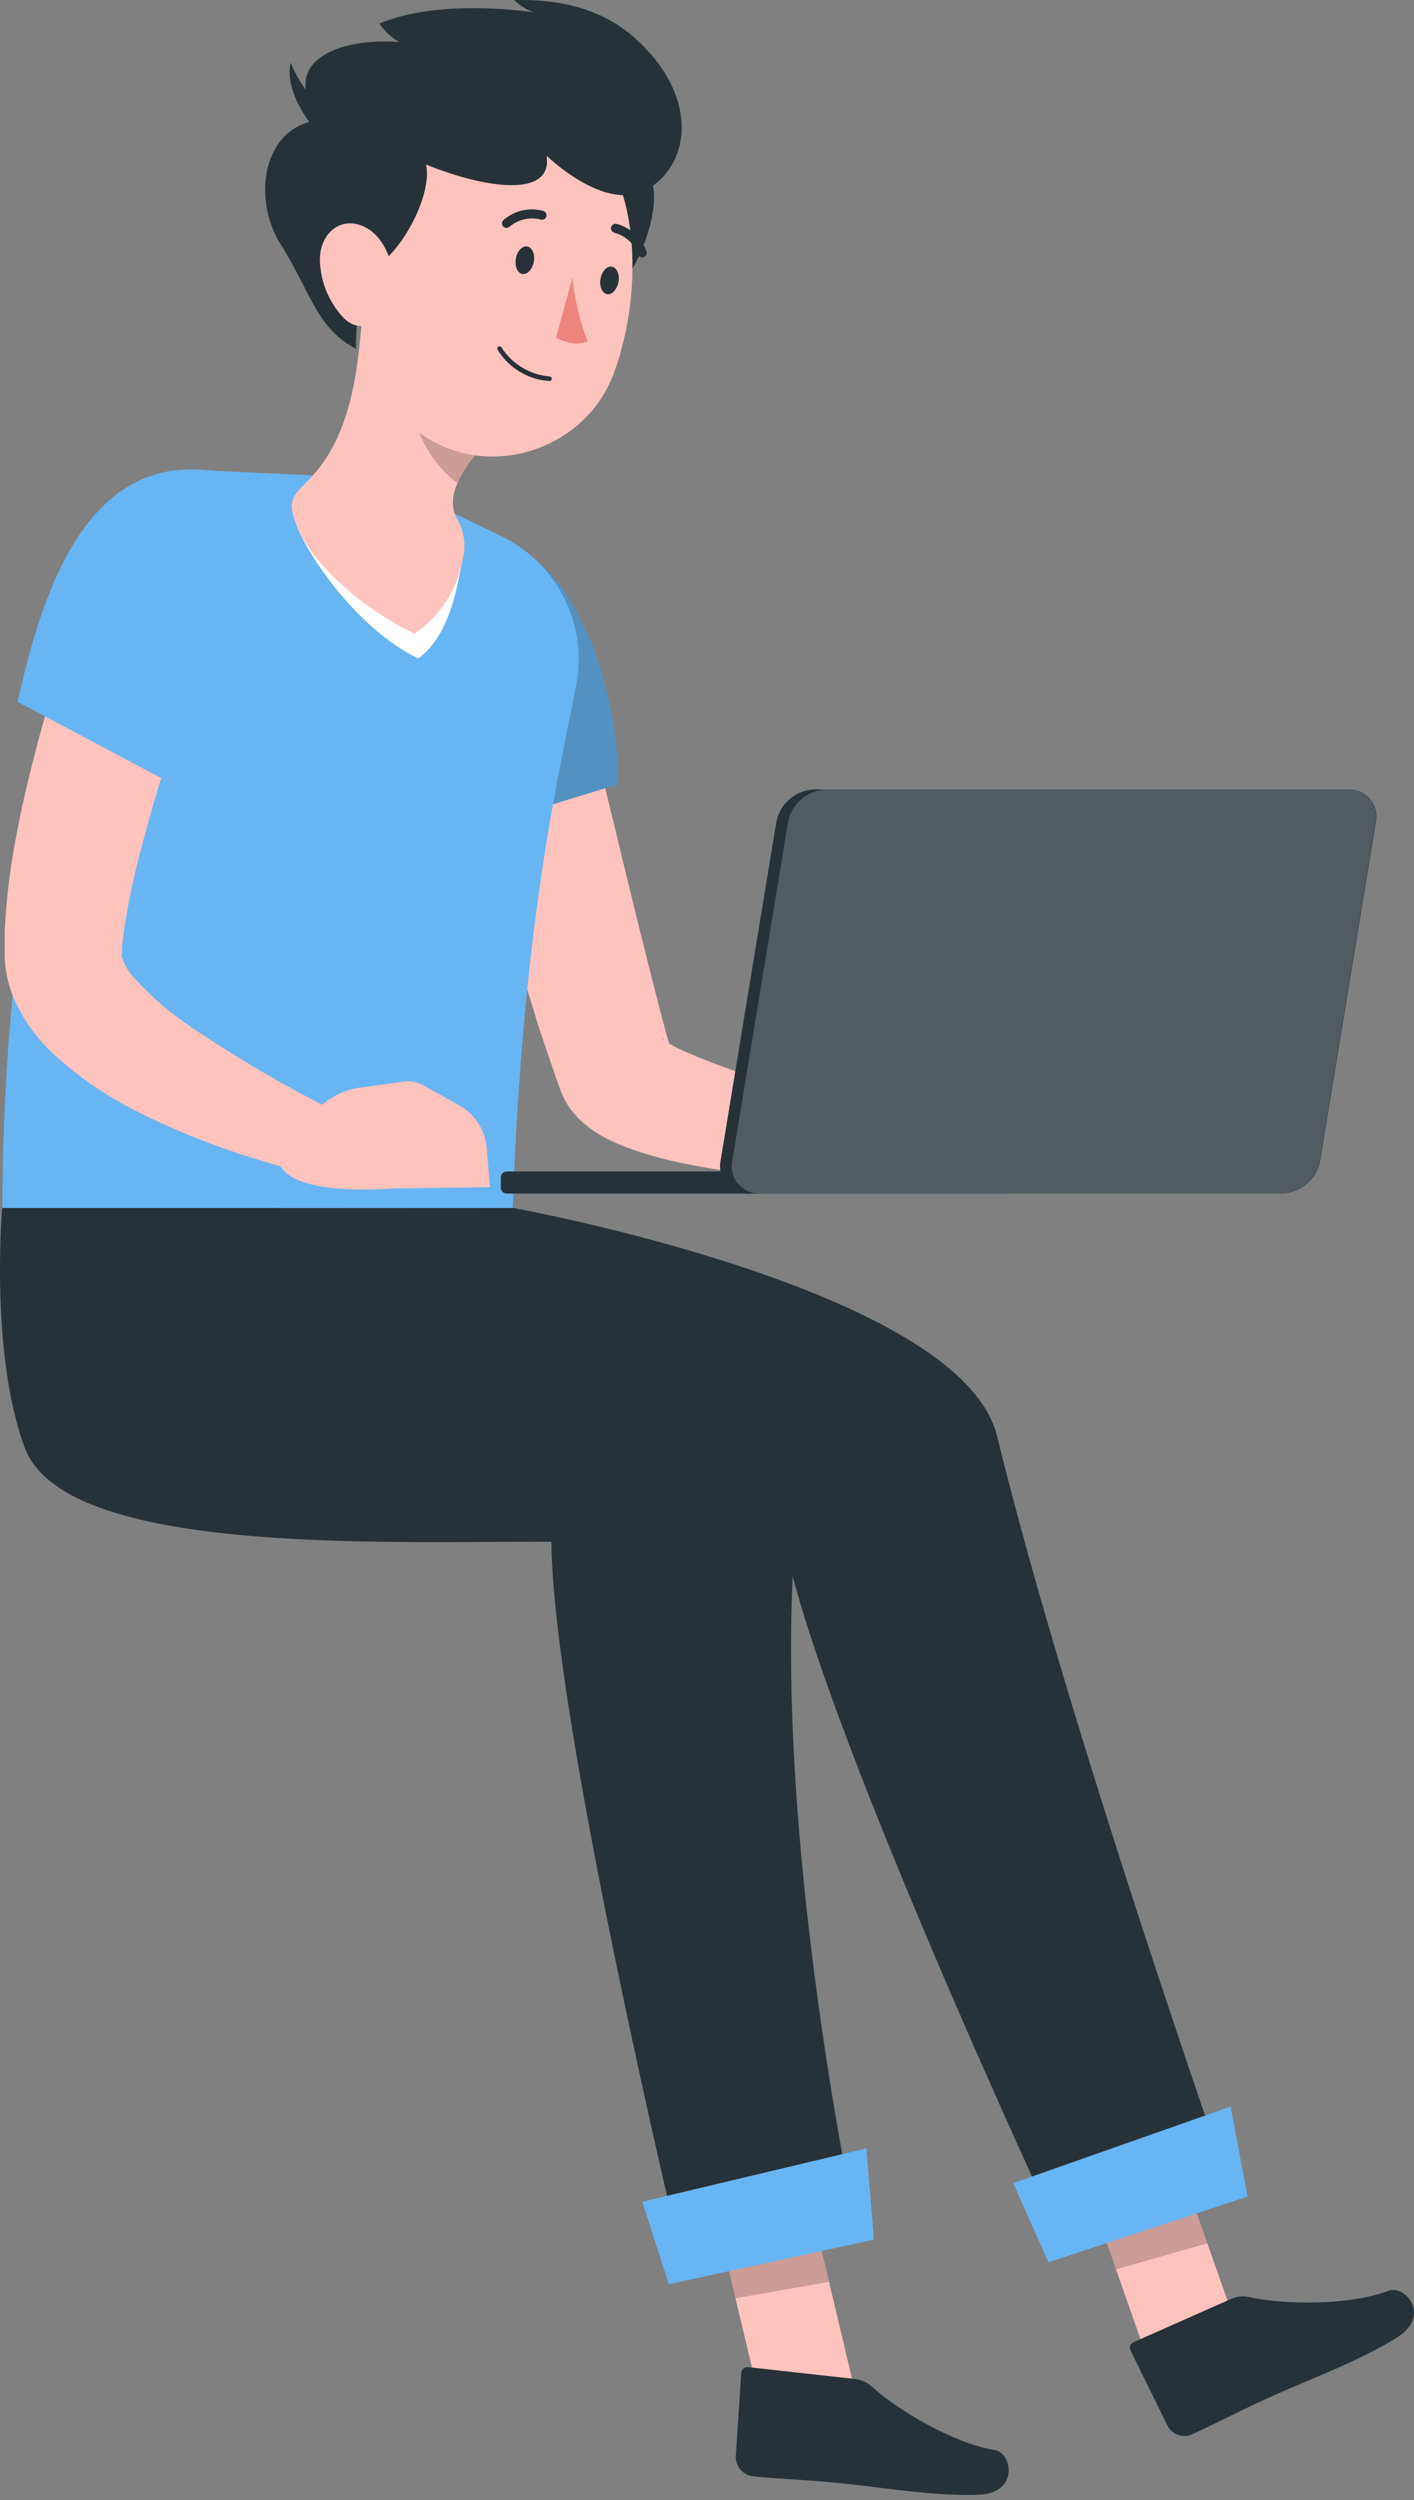<svg width="232" height="410" viewBox="0 0 232 410" fill="none" xmlns="http://www.w3.org/2000/svg">
<rect x="0" y="0" width="232" height="410" fill="#808080" stroke="none"/>
<path d="M188.535 387.603L203.277 382.618L191.15 348.198L176.424 353.183L188.535 387.603Z" fill="#FFC3BD"/>
<path d="M202.182 376.93L186.034 384.089C185.901 384.136 185.779 384.211 185.677 384.309C185.575 384.408 185.496 384.527 185.445 384.659C185.394 384.791 185.372 384.933 185.38 385.074C185.389 385.215 185.428 385.353 185.495 385.478L191.624 397.932C192.008 398.585 192.614 399.078 193.331 399.321C194.048 399.564 194.829 399.541 195.53 399.256C201.103 396.69 203.604 395.202 210.713 392.081C215.094 390.169 223.903 386.753 229.362 383.239C234.82 379.725 230.538 374.658 227.858 375.672C221.5 378.091 210.926 377.993 205.14 376.75C204.159 376.504 203.126 376.567 202.182 376.93Z" fill="#263238"/>
<path opacity="0.2" d="M176.424 353.199L191.166 348.198L198.08 367.892L183.092 372.174L176.424 353.199Z" fill="black"/>
<path d="M84.115 198.081C84.115 198.081 157.662 211.352 163.594 235.508C175.247 283.264 201.528 357.955 201.528 357.955L173.548 366.127C173.548 366.127 133.538 280.47 128.504 251.639C87.237 251.639 36.98 254.908 30.442 237.453C24.706 221.959 26.748 198.146 26.748 198.146L84.115 198.081Z" fill="#263238"/>
<path d="M172.011 371.014L204.699 360.227L201.904 345.469L166.258 358.021L172.011 371.014Z" fill="#68B5F3"/>
<path d="M124.468 392.833L140.746 394.075L131.185 353.902L116.002 357.334L124.468 392.833Z" fill="#FFC3BD"/>
<path d="M140.338 390.152L122.801 388.207C122.66 388.181 122.515 388.186 122.376 388.221C122.237 388.257 122.107 388.322 121.995 388.411C121.883 388.501 121.792 388.615 121.728 388.743C121.664 388.871 121.629 389.012 121.624 389.155L120.709 403.015C120.74 403.765 121.028 404.481 121.525 405.044C122.022 405.606 122.698 405.981 123.438 406.104C129.534 406.676 132.46 406.627 140.174 407.477C144.914 408 154.262 409.454 160.751 409.111C167.239 408.768 166.063 402.247 163.219 401.805C156.502 400.71 147.414 395.35 143.018 391.378C142.276 390.698 141.338 390.269 140.338 390.152Z" fill="#263238"/>
<path opacity="0.2" d="M116.002 357.351L131.185 353.918L136.006 374.217L120.66 376.914L116.002 357.351Z" fill="black"/>
<path d="M45.838 198.081C45.838 198.081 135.254 211.466 131.152 245.314C125.252 294.117 140.403 364.705 140.403 364.705L111.72 369.837C111.72 369.837 90.636 282.104 90.473 252.832C61.381 252.832 10.552 254.908 4.047 237.388C-1.689 221.894 0.354 198.081 0.354 198.081H45.838Z" fill="#263238"/>
<path d="M109.742 374.609L143.393 367.287L142.151 352.333L105.378 361.077L109.742 374.609Z" fill="#68B5F3"/>
<path d="M93.006 104.023C95.392 113.372 97.729 122.802 100.017 132.2C102.305 141.597 104.544 151.011 106.914 160.294L108.696 167.208L109.611 170.607L110.085 172.242V172.454V172.552C110.085 172.552 110.085 172.405 110.003 172.34C109.88 172.005 109.727 171.683 109.546 171.375L109.3 170.999L109.121 170.754L108.794 170.395C108.451 170.068 108.402 170.117 108.483 170.199C108.659 170.38 108.857 170.539 109.072 170.673C109.791 171.157 110.545 171.589 111.327 171.964C113.092 172.83 115.152 173.598 117.26 174.448C125.759 177.602 135.14 180.283 144.26 183.176L142.821 193.603C137.803 193.661 132.784 193.465 127.785 193.014C122.699 192.595 117.64 191.886 112.635 190.89C109.947 190.368 107.294 189.68 104.692 188.83C103.19 188.35 101.721 187.772 100.295 187.098C99.418 186.69 98.572 186.22 97.762 185.692C96.635 184.974 95.598 184.124 94.673 183.159C94.379 182.832 94.101 182.522 93.774 182.097L93.316 181.476L92.859 180.708C92.522 180.133 92.232 179.531 91.993 178.91L91.731 178.158L91.094 176.36L89.868 172.797C89.067 170.427 88.233 168.058 87.563 165.704C84.605 156.257 81.908 146.86 79.391 137.397C76.875 127.934 74.488 118.487 72.298 108.91L93.006 104.023Z" fill="#FFC3BD"/>
<path d="M70.027 92.713C78.999 82.711 93.219 89.706 99.217 112.097C102.126 122.982 101.211 128.669 101.211 128.669L70.256 138.214C63.604 123.505 57.818 106.344 70.027 92.713Z" fill="#68B5F3"/>
<g opacity="0.2">
<path d="M70.027 92.713C78.999 82.711 93.219 89.706 99.217 112.097C102.126 122.982 101.211 128.669 101.211 128.669L70.256 138.214C63.604 123.505 57.818 106.344 70.027 92.713Z" fill="black"/>
</g>
<path d="M160.489 178.975L157.711 178.125C156.028 177.617 154.26 177.455 152.514 177.651L146.548 178.354C144.625 178.811 142.82 179.669 141.251 180.871C139.682 182.074 138.385 183.594 137.445 185.333L135.418 189.288C136.431 196.577 151.206 194.191 151.206 194.191H165.147L164.69 184.287C164.619 183.077 164.179 181.919 163.427 180.969C162.676 180.018 161.65 179.322 160.489 178.975Z" fill="#FFC3BD"/>
<path d="M170.05 163.024C169.654 165.709 168.522 168.231 166.781 170.313C165.294 172.487 163.758 174.644 162.205 176.851C159.083 181.116 155.896 185.317 152.399 189.321C152.246 189.494 152.035 189.605 151.805 189.634C151.576 189.662 151.344 189.606 151.153 189.475C150.963 189.345 150.826 189.149 150.77 188.925C150.713 188.701 150.74 188.464 150.846 188.258C153.265 183.519 155.994 179.008 158.789 174.53C160.195 172.296 161.633 170.079 163.104 167.878C164.374 165.472 166.279 163.459 168.612 162.059C168.784 161.954 168.983 161.899 169.186 161.901C169.388 161.903 169.586 161.962 169.756 162.071C169.927 162.18 170.063 162.335 170.15 162.518C170.236 162.701 170.27 162.904 170.246 163.105L170.05 163.024Z" fill="#263238"/>
<path d="M72.103 83.021L54.664 78.118L32.224 77.072C28.821 76.913 25.46 77.875 22.658 79.812C19.855 81.75 17.767 84.554 16.714 87.794C12.432 100.869 8.542 119.697 5.633 135.991C2.181 156.514 0.427 177.286 0.387 198.097H84.115C85.832 151.6 91.307 128.882 94.543 112.424C95.492 107.548 94.795 102.495 92.562 98.058C90.329 93.62 86.685 90.05 82.203 87.908L72.103 83.021Z" fill="#68B5F3"/>
<path d="M48.715 86.29C50.839 91.749 59.06 103.418 68.621 107.978C73.933 104.137 75.077 95.753 75.878 91.831L48.715 86.29Z" fill="white"/>
<path d="M75.878 91.831C76.498 89.673 76.24 87.359 75.159 85.391C73.803 83.266 74.146 80.831 75.502 78.331C76.578 76.339 77.926 74.508 79.507 72.888L68.54 60.059L59.6 49.697C58.832 59.388 58.08 71.401 50.431 78.919C47.734 81.583 47.162 82.384 48.715 86.29C50.84 91.749 58.521 99.365 68.001 103.925C70.054 102.536 71.809 100.751 73.162 98.674C74.514 96.597 75.438 94.27 75.878 91.831Z" fill="#FFC3BD"/>
<path opacity="0.2" d="M76.139 70.682L69.945 60.63C69.831 60.892 69.684 61.17 69.537 61.464C68.979 62.709 68.531 63.999 68.197 65.321C67.069 69.783 70.861 76.157 75.012 79.197C75.192 78.919 75.339 78.625 75.502 78.331C76.559 76.443 77.814 74.674 79.245 73.052C79.327 72.989 79.414 72.934 79.506 72.888L76.139 70.682Z" fill="black"/>
<path d="M97.778 46.657C99.216 55.923 112.487 32.078 105.067 26.848C96.013 20.441 95.065 29.022 97.778 46.657Z" fill="#263238"/>
<path d="M60.008 34.562C59.158 49.615 57.867 58.359 64.781 67.053C75.175 80.128 95.131 75.814 100.639 61.415C105.542 48.438 106.147 26.014 91.682 18.071C77.218 10.128 60.858 19.526 60.008 34.562Z" fill="#FFC3BD"/>
<path d="M89.672 25.524C89.672 25.524 99.298 34.971 106.163 31.065C113.027 27.159 114.416 17.042 106.163 8.184C102.191 3.918 96.177 -0.25 84.376 0.012C85.308 0.919 86.422 1.615 87.645 2.055C87.645 2.055 72.674 -0.446 62.247 3.852C63.082 5.109 64.202 6.151 65.516 6.892C55.366 6.124 45.495 10.161 52.441 19.689C43.239 20.588 41.18 32.356 46.083 40.119C50.986 47.882 51.853 53.701 58.406 57.231C58.406 46.657 60.842 44.156 60.842 44.156C65.565 42.146 71.007 32.078 69.912 26.995C80.013 31.065 90.783 32.405 89.672 25.524Z" fill="#263238"/>
<path d="M54.86 19.346C51.657 17.064 49.169 13.918 47.685 10.275C46.508 15.538 51.95 21.536 51.95 21.536L54.86 19.346Z" fill="#263238"/>
<path d="M52.49 42.783C52.602 46.23 53.954 49.52 56.298 52.05C59.42 55.319 63.669 52.54 64.47 48.34C65.124 44.565 63.522 38.795 59.567 37.096C55.612 35.396 52.376 38.566 52.49 42.783Z" fill="#FFC3BD"/>
<path d="M84.654 42.325C84.409 43.568 84.85 44.728 85.651 44.924C86.452 45.12 87.286 44.27 87.564 43.028C87.841 41.786 87.367 40.626 86.567 40.43C85.766 40.233 84.9 41.1 84.654 42.325Z" fill="#263238"/>
<path d="M98.547 45.643C98.285 46.886 98.743 48.03 99.544 48.226C100.345 48.422 101.178 47.572 101.456 46.33C101.734 45.088 101.244 43.927 100.443 43.748C99.642 43.568 98.792 44.401 98.547 45.643Z" fill="#263238"/>
<path d="M93.922 45.545C94.283 49.105 95.118 52.601 96.406 55.94C94.118 57.1 91.241 55.352 91.241 55.352L93.922 45.545Z" fill="#ED847E"/>
<path d="M88.675 62.297C87.236 61.996 85.872 61.406 84.667 60.564C83.462 59.721 82.441 58.643 81.664 57.394C81.632 57.351 81.611 57.302 81.6 57.25C81.589 57.197 81.59 57.144 81.601 57.092C81.613 57.04 81.636 56.991 81.668 56.948C81.7 56.906 81.74 56.87 81.787 56.845C81.834 56.819 81.885 56.804 81.938 56.799C81.992 56.795 82.045 56.802 82.095 56.82C82.145 56.838 82.191 56.867 82.229 56.904C82.268 56.941 82.298 56.985 82.317 57.035C83.184 58.369 84.344 59.487 85.71 60.303C87.075 61.119 88.61 61.611 90.195 61.742C90.243 61.744 90.29 61.755 90.334 61.777C90.377 61.798 90.415 61.828 90.446 61.865C90.477 61.902 90.499 61.945 90.513 61.991C90.526 62.038 90.529 62.086 90.522 62.134C90.52 62.183 90.508 62.23 90.487 62.275C90.466 62.319 90.436 62.358 90.399 62.39C90.363 62.422 90.32 62.446 90.273 62.461C90.227 62.476 90.178 62.482 90.13 62.477C89.642 62.446 89.156 62.386 88.675 62.297Z" fill="#263238"/>
<path d="M82.824 37.324C82.71 37.279 82.609 37.206 82.529 37.112C82.406 36.959 82.347 36.764 82.365 36.569C82.384 36.373 82.478 36.193 82.627 36.066C83.512 35.302 84.572 34.768 85.712 34.512C86.852 34.255 88.038 34.284 89.165 34.595C89.351 34.658 89.505 34.792 89.593 34.968C89.68 35.145 89.694 35.348 89.631 35.535C89.568 35.721 89.434 35.875 89.257 35.962C89.081 36.05 88.877 36.063 88.691 36C87.804 35.776 86.876 35.768 85.985 35.979C85.095 36.189 84.268 36.612 83.576 37.21C83.472 37.296 83.348 37.352 83.216 37.372C83.083 37.392 82.948 37.376 82.824 37.324Z" fill="#263238"/>
<path d="M100.263 37.602C100.239 37.483 100.239 37.361 100.263 37.243C100.32 37.055 100.447 36.897 100.617 36.799C100.787 36.702 100.988 36.674 101.178 36.72C102.304 37.02 103.339 37.59 104.194 38.382C105.049 39.174 105.697 40.163 106.081 41.263C106.109 41.356 106.117 41.454 106.107 41.551C106.096 41.648 106.066 41.741 106.019 41.827C105.972 41.912 105.908 41.987 105.832 42.047C105.756 42.107 105.668 42.152 105.575 42.178C105.481 42.206 105.383 42.214 105.287 42.204C105.19 42.193 105.096 42.163 105.011 42.116C104.926 42.069 104.851 42.005 104.791 41.929C104.73 41.853 104.686 41.765 104.659 41.672C104.345 40.812 103.824 40.041 103.143 39.429C102.463 38.816 101.642 38.38 100.753 38.158C100.632 38.113 100.524 38.038 100.438 37.941C100.353 37.845 100.293 37.728 100.263 37.602Z" fill="#263238"/>
<path d="M35.721 99.512C32.583 108.468 29.445 117.801 26.651 126.953C25.229 131.529 23.938 136.122 22.777 140.649C21.652 144.997 20.779 149.406 20.162 153.855C20.162 154.345 20.031 154.885 20.015 155.359V156.078C20.015 156.307 20.015 156.65 20.015 156.535C20.015 156.421 19.884 156.633 20.015 156.977C20.43 158.226 21.104 159.373 21.993 160.343C24.8 163.451 27.985 166.196 31.472 168.515C39.343 173.821 47.56 178.594 56.069 182.8L52.572 192.867C47.507 191.762 42.513 190.354 37.617 188.651C32.629 186.941 27.759 184.905 23.039 182.555C17.863 180.03 13.074 176.777 8.82 172.895C6.116 170.404 3.938 167.398 2.413 164.053C1.461 161.905 0.907 159.601 0.779 157.254C0.779 156.519 0.779 156.257 0.779 155.865V154.721C0.779 153.953 0.779 153.25 0.779 152.515C1.06 147.073 1.743 141.659 2.822 136.318C3.802 131.154 5.028 126.152 6.352 121.184C9.004 111.316 12.173 101.594 15.848 92.059L35.721 99.512Z" fill="#FFC3BD"/>
<path d="M31.128 76.974C47.113 76.827 50.136 89.265 41.441 108.975C38.114 116.098 34.05 122.852 29.314 129.127L2.887 115.088C6.417 99.349 12.873 77.138 31.128 76.974Z" fill="#68B5F3"/>
<path d="M75.257 181.231L69.406 177.962C68.449 177.437 67.35 177.231 66.268 177.374L59.24 178.354C54.517 178.844 51.068 182.456 48.502 185.594L45.511 189.255C45.364 196.643 64.029 194.91 64.029 194.91L80.373 194.698L79.866 188.258C79.737 186.798 79.248 185.392 78.444 184.166C77.64 182.939 76.545 181.931 75.257 181.231Z" fill="#FFC3BD"/>
<path d="M221.229 129.457H133.642C132.141 129.511 130.703 130.073 129.563 131.052C128.424 132.03 127.65 133.367 127.369 134.842L118.232 190.341C118.092 191.003 118.104 191.687 118.267 192.344C118.43 193 118.739 193.611 119.172 194.13C119.605 194.65 120.15 195.064 120.766 195.343C121.382 195.621 122.054 195.757 122.73 195.738H210.316C211.821 195.686 213.263 195.124 214.406 194.143C215.548 193.162 216.322 191.821 216.601 190.341L225.738 134.842C225.879 134.18 225.867 133.495 225.703 132.838C225.54 132.182 225.229 131.571 224.794 131.052C224.36 130.533 223.813 130.12 223.195 129.843C222.578 129.567 221.905 129.435 221.229 129.457Z" fill="#263238"/>
<path d="M165.611 192.117H83.15C82.607 192.117 82.167 192.556 82.167 193.099V194.756C82.167 195.299 82.607 195.738 83.15 195.738H165.611C166.154 195.738 166.594 195.299 166.594 194.756V193.099C166.594 192.556 166.154 192.117 165.611 192.117Z" fill="#263238"/>
<path opacity="0.2" d="M221.229 129.457H135.56C134.059 129.511 132.621 130.073 131.481 131.052C130.341 132.03 129.568 133.367 129.287 134.842L120.15 190.341C120.007 191.003 120.018 191.688 120.18 192.346C120.342 193.003 120.651 193.615 121.084 194.135C121.518 194.655 122.064 195.069 122.681 195.347C123.298 195.625 123.971 195.759 124.647 195.738H210.257C211.762 195.686 213.204 195.124 214.347 194.143C215.489 193.162 216.263 191.821 216.542 190.341L225.679 134.842C225.818 134.185 225.807 133.505 225.647 132.853C225.487 132.201 225.181 131.593 224.754 131.076C224.326 130.558 223.787 130.144 223.176 129.863C222.566 129.583 221.9 129.444 221.229 129.457Z" fill="white"/>
</svg>
